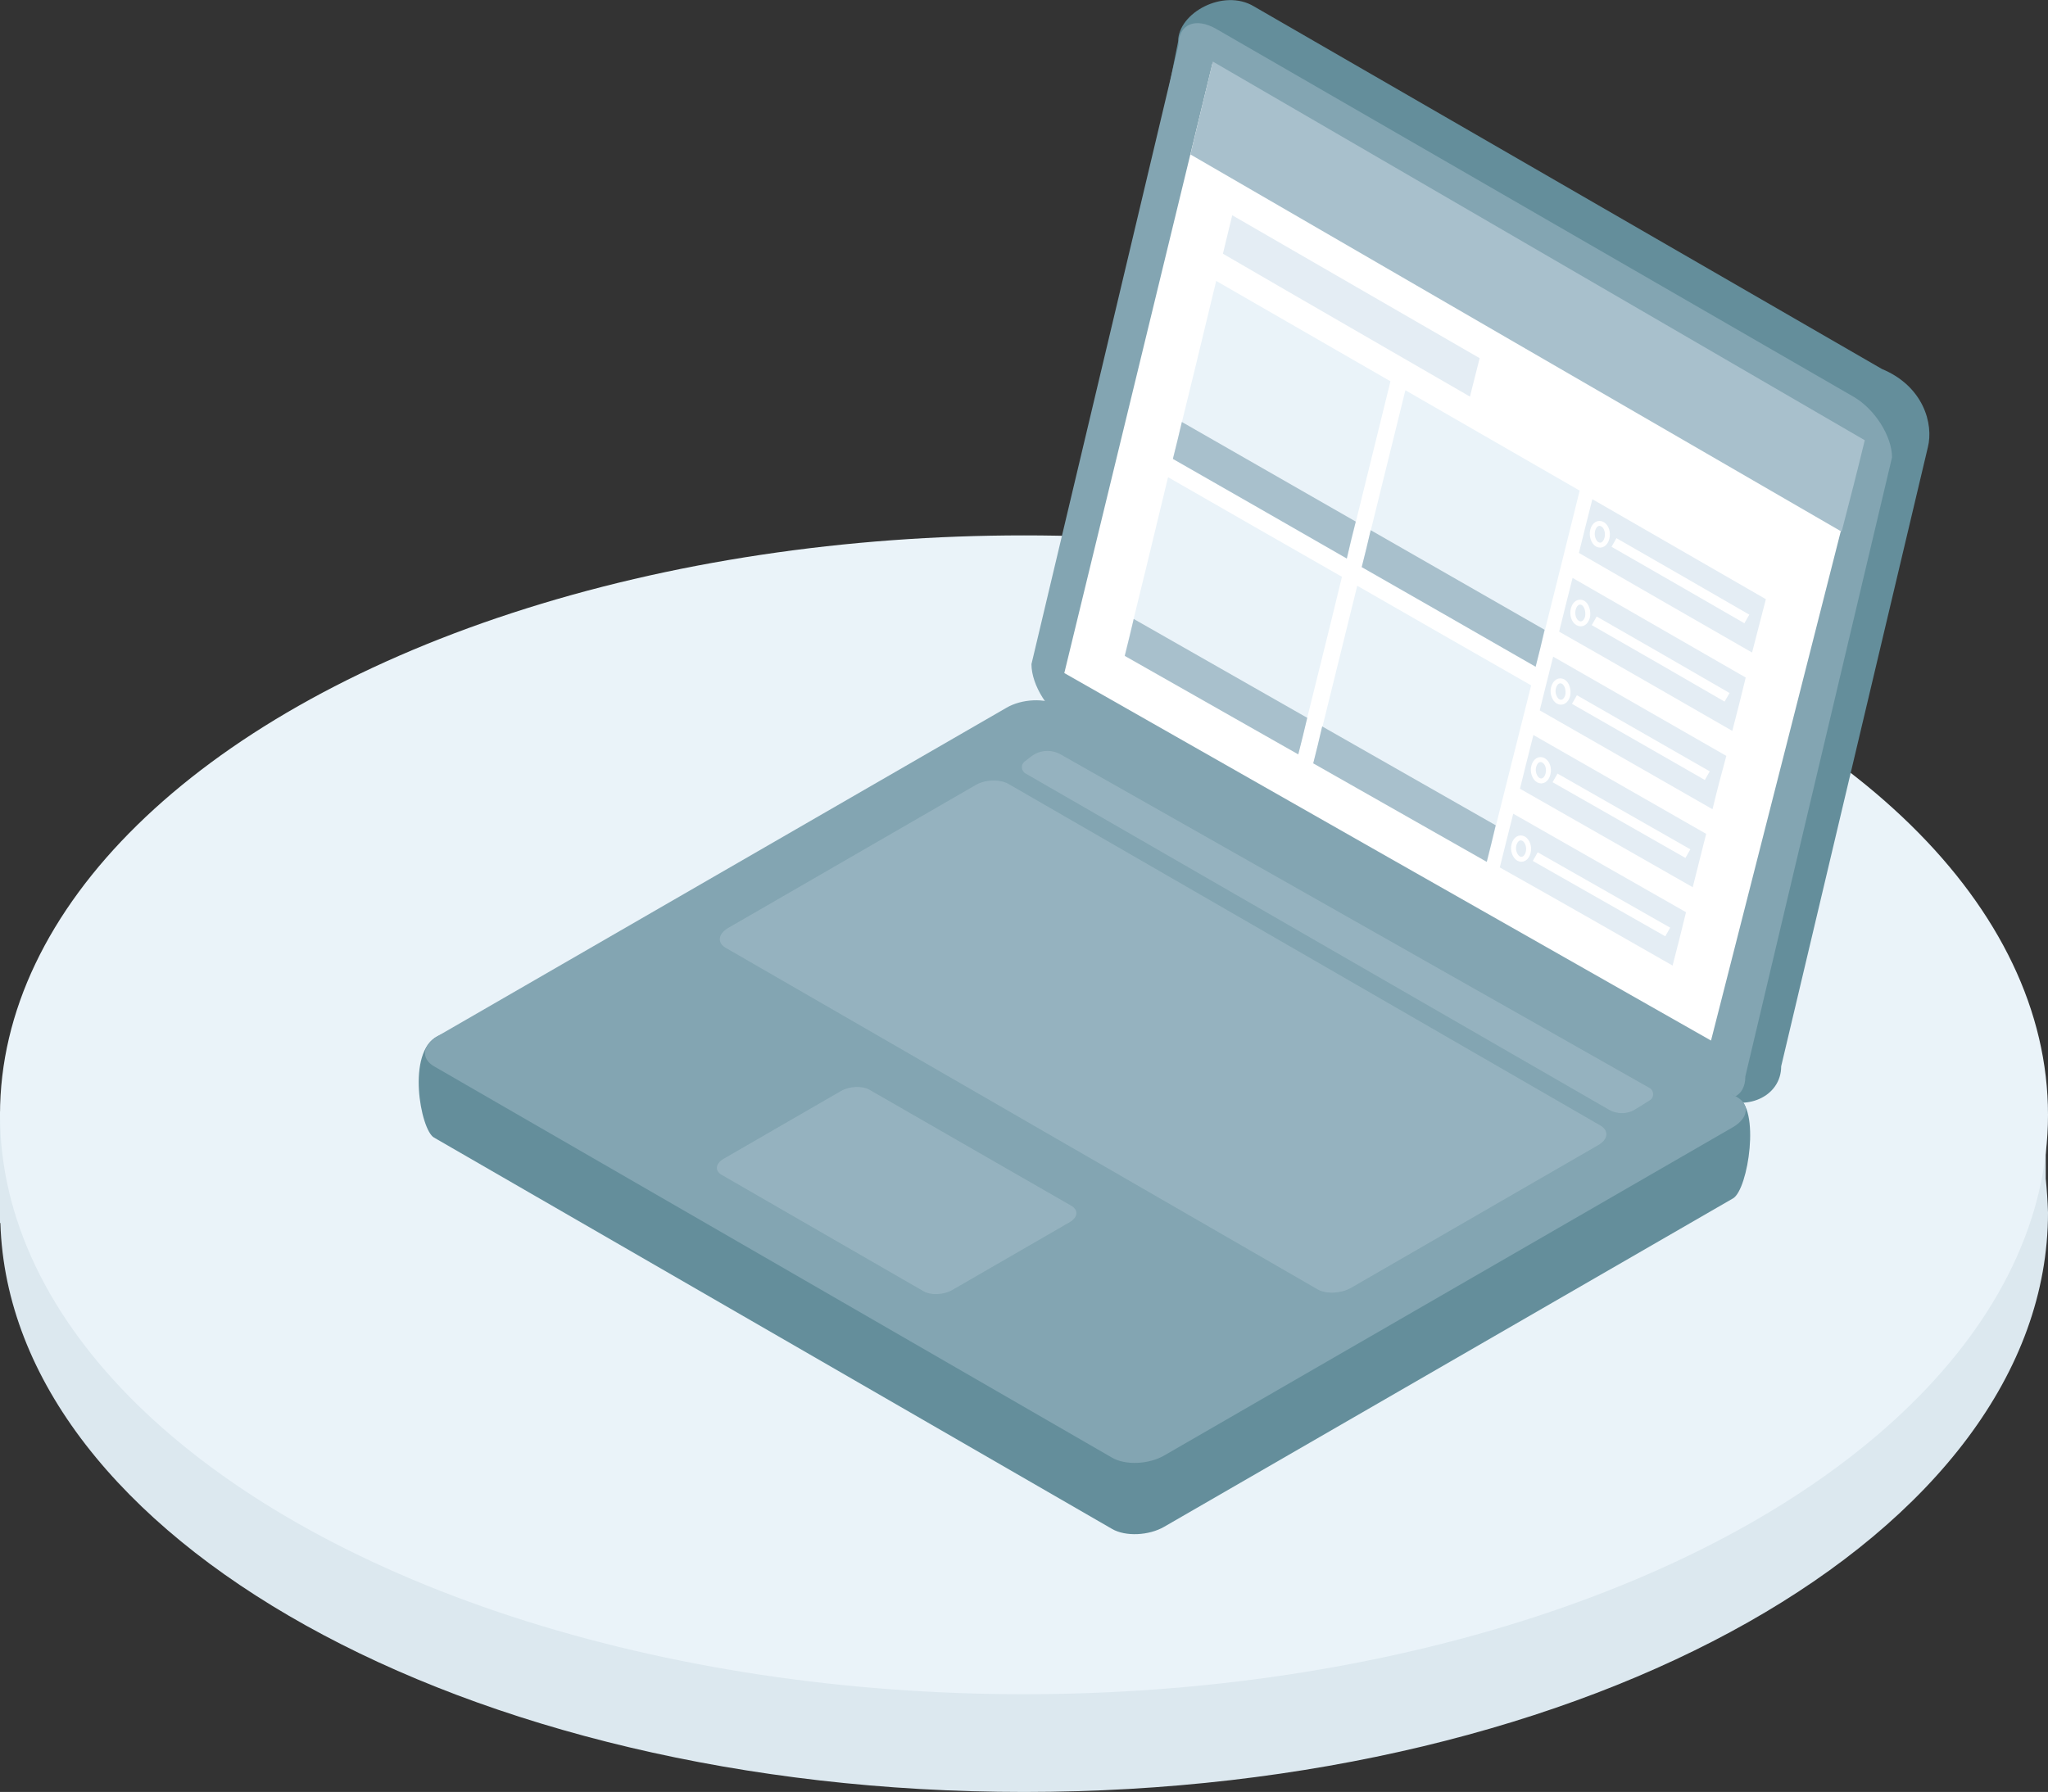 <?xml version="1.0" encoding="utf-8"?>
<!-- Generator: Adobe Illustrator 22.1.0, SVG Export Plug-In . SVG Version: 6.00 Build 0)  -->
<svg version="1.1" id="Layer_1" xmlns="http://www.w3.org/2000/svg" xmlns:xlink="http://www.w3.org/1999/xlink" x="0px" y="0px"
	 viewBox="0 0 548.8 480.3" style="enable-background:new 0 0 548.8 480.3;" xml:space="preserve">
<rect x="0" y="0" width="548.8" height="480.3" fill="#333333" stroke="none"/>
<style type="text/css">
	.st0{fill:#DCE8EF;}
	.st1{fill:#EAF3F9;}
	.st2{fill:#648E9B;}
	.st3{fill:#83A5B2;}
	.st4{opacity:0.5;}
	.st5{fill:#A8C0CC;}
	.st6{fill:#FFFFFF;}
	.st7{fill:#E4EDF4;}
	.st8{fill:none;stroke:#FFFFFF;stroke-width:1.33;stroke-miterlimit:10;}
	.st9{fill:none;stroke:#FFFFFF;stroke-width:2.66;stroke-miterlimit:10;}
</style>
<g>
	<g>
		<path class="st0" d="M548.2,315.9v-18h-3.7c-22.7-72.9-135-128.2-270.2-128.2S26.8,225.1,4.1,297.9H0v29.9h0.1
			c2.6,84.4,124.4,152.5,274.3,152.5c151.5,0,274.4-69.5,274.4-155.3C548.7,321.9,548.5,318.9,548.2,315.9z"/>
		<ellipse class="st1" cx="274.4" cy="298.8" rx="274.4" ry="155.3"/>
	</g>
	<g>
		<g>
			<g>
				<g>
					<g>
						<path class="st2" d="M283.9,170.5c0,5.7,4.6,12.9,10.2,16.2l165.5,107.1c8.1,4.4,17.7,0.2,17.7-8l39.3-165.9
							c1.6-6.3-1.2-16.4-12.3-21L336,1.7c-8.2-4.9-20.3,1.8-20.3,9.4L283.9,170.5z"/>
						<path class="st3" d="M276.4,178c0,5.7,4.6,12.9,10.2,16.2l170.9,98.6c5.7,3.3,10.2,1.3,10.2-4.3L507,122.6
							c0-5.7-4.6-12.9-10.2-16.2L326,7.8c-5.7-3.3-10.2-1.3-10.2,4.3L276.4,178z"/>
						<path class="st2" d="M116.3,304.9L298,409.8c3.6,2.1,9.9,1.8,14-0.6l152.4-88c4.1-2.4,7.4-24.4,1-27.2l-181.7-91.9
							c-3.6-2.1-9.9-1.8-14,0.6l-152.4,75C108.8,281.9,112.7,302.9,116.3,304.9"/>
						<path class="st3" d="M116.3,285.8L298,390.7c3.6,2.1,9.9,1.8,14-0.6l152.4-88c4.1-2.4,4.6-6,1-8.1L283.7,189.1
							c-3.6-2.1-9.9-1.8-14,0.6l-152.4,88C113.2,280.1,112.7,283.7,116.3,285.8"/>
						<g class="st4">
							<path class="st5" d="M194.4,254l158.7,91.6c2.3,1.3,6.3,1.1,8.9-0.4l66.3-38.3c2.6-1.5,2.9-3.8,0.6-5.2l-158.7-91.6
								c-2.3-1.3-6.3-1.2-8.9,0.4L195,248.8C192.4,250.4,192.2,252.7,194.4,254"/>
							<path class="st5" d="M193.4,314.9l54.1,31.2c1.9,1.1,5.3,1,7.6-0.3l31.5-18.2c2.2-1.3,2.5-3.2,0.5-4.4L233,292.1
								c-1.9-1.1-5.3-1-7.6,0.3l-31.5,18.2C191.7,311.9,191.5,313.8,193.4,314.9"/>
							<path class="st5" d="M431.1,297.4l-156.3-90.1c-1.2-0.7-1.3-2.4-0.2-3.2l1.8-1.4c2.3-1.7,5.3-1.9,7.8-0.5L442,291.6
								c1.3,0.7,1.3,2.6,0.1,3.3c-1.1,0.7-2.5,1.6-3.7,2.3C436.2,298.7,433.3,298.7,431.1,297.4z"/>
						</g>
					</g>
					<g>
						<g>
							<g>
								<path class="st6" d="M458.5,278.9c-57.8-32.8-115.5-65.6-173.3-98.5c13.2-54.5,26.5-108.9,39.7-163.4
									c58.2,33.8,116.3,67.6,174.5,101.3C485.8,171.8,472.2,225.3,458.5,278.9z"/>
								<path class="st1" d="M347.9,202c-15.5-8.8-31-17.6-46.5-26.4c3.9-15.9,7.8-31.8,11.6-47.7c15.5,8.9,31,17.8,46.6,26.7
									C355.8,170.4,351.8,186.2,347.9,202z"/>
								<path class="st1" d="M398.5,230.8c-15.5-8.8-31-17.6-46.5-26.4c3.9-15.8,7.8-31.6,11.7-47.4c15.5,8.9,31,17.8,46.6,26.7
									C406.4,199.3,402.4,215,398.5,230.8z"/>
								<path class="st1" d="M360.9,149.7c-15.5-8.9-31-17.8-46.6-26.7c3.9-15.9,7.8-31.8,11.6-47.7c15.6,9,31.1,17.9,46.7,26.9
									C368.7,118,364.8,133.9,360.9,149.7z"/>
								<path class="st1" d="M411.5,178.7c-15.5-8.9-31-17.8-46.6-26.7c3.9-15.8,7.8-31.6,11.7-47.4c15.6,9,31.1,17.9,46.7,26.9
									C419.4,147.2,415.5,163,411.5,178.7z"/>
								<path class="st5" d="M360.9,149.7c-15.5-8.9-31-17.8-46.6-26.7c1-4,1.5-6,2.4-9.9c15.5,8.9,31.1,17.8,46.6,26.7
									C362.3,143.8,361.8,145.7,360.9,149.7z"/>
								<path class="st5" d="M411.5,178.7c-15.5-8.9-31-17.8-46.6-26.7c1-4,1.5-5.9,2.4-9.9c15.5,8.9,31.1,17.8,46.6,26.7
									C413,172.8,412.5,174.8,411.5,178.7z"/>
								<path class="st5" d="M347.9,202.2c-15.5-8.8-31-17.6-46.5-26.4c1-4,1.5-6,2.4-9.9c15.5,8.8,31,17.7,46.5,26.5
									C349.4,196.3,348.9,198.2,347.9,202.2z"/>
								<path class="st5" d="M398.4,231c-15.5-8.8-31-17.6-46.5-26.4c1-4,1.5-5.9,2.4-9.9c15.5,8.8,31,17.7,46.5,26.5
									C399.9,225.1,399.4,227,398.4,231z"/>
								<path class="st7" d="M393.9,106.3c-22.1-12.8-44.2-25.5-66.2-38.3c1-4.1,1.5-6.2,2.5-10.3c22.1,12.8,44.2,25.5,66.3,38.3
									C395.5,100.1,394.9,102.2,393.9,106.3z"/>
								<path class="st5" d="M493.5,142.5C435.3,108.8,377.1,75.1,319,41.4c2.4-9.9,3.6-14.9,6-24.9
									C383.2,50.3,441.5,84.2,499.7,118C497.3,127.9,496,132.8,493.5,142.5z"/>
								<g>
									<g>
										<path class="st7" d="M469.5,174.9c-15.5-8.9-31-17.8-46.4-26.7c1.4-5.8,2.2-8.7,3.6-14.4c15.5,8.9,31,17.9,46.5,26.8
											C471.7,166.3,471,169.2,469.5,174.9z"/>
										<path class="st8" d="M430.6,144.3c-0.4,1.5-1.5,2.2-2.6,1.6c-1-0.6-1.6-2.3-1.2-3.8s1.5-2.2,2.6-1.6
											C430.5,141.1,431,142.8,430.6,144.3z"/>
										<path class="st9" d="M432.5,145.4c11.9,6.8,23.8,13.7,35.6,20.5"/>
									</g>
								</g>
								<g>
									<g>
										<path class="st7" d="M464.2,195.9c-15.5-8.9-30.9-17.8-46.4-26.6c1.4-5.8,2.2-8.7,3.6-14.4c15.5,8.9,30.9,17.8,46.4,26.7
											C466.4,187.3,465.7,190.2,464.2,195.9z"/>
										<path class="st8" d="M425.4,165.4c-0.4,1.5-1.5,2.2-2.6,1.6s-1.6-2.3-1.2-3.8s1.5-2.2,2.6-1.6
											C425.2,162.2,425.7,163.9,425.4,165.4z"/>
										<path class="st9" d="M427.2,166.4c11.9,6.8,23.7,13.6,35.6,20.5"/>
									</g>
								</g>
								<g>
									<g>
										<path class="st7" d="M458.9,216.9c-15.4-8.8-30.9-17.7-46.3-26.5c1.4-5.8,2.2-8.7,3.6-14.4c15.5,8.9,30.9,17.7,46.4,26.6
											C461.1,208.2,460.3,211.1,458.9,216.9z"/>
										<path class="st8" d="M420.1,186.4c-0.4,1.5-1.5,2.2-2.6,1.6c-1-0.6-1.6-2.3-1.2-3.7c0.4-1.5,1.5-2.2,2.6-1.6
											C419.9,183.3,420.4,184.9,420.1,186.4z"/>
										<path class="st9" d="M421.9,187.5c11.9,6.8,23.7,13.6,35.6,20.4"/>
									</g>
								</g>
								<g>
									<g>
										<path class="st7" d="M453.6,237.8c-15.4-8.8-30.9-17.6-46.3-26.4c1.4-5.8,2.2-8.7,3.6-14.4c15.4,8.8,30.9,17.7,46.3,26.5
											C455.8,229.2,455,232.1,453.6,237.8z"/>
										<path class="st8" d="M414.8,207.5c-0.4,1.5-1.5,2.2-2.6,1.6c-1-0.6-1.6-2.3-1.2-3.7c0.4-1.5,1.5-2.2,2.6-1.6
											S415.2,206,414.8,207.5z"/>
										<path class="st9" d="M416.7,208.5c11.9,6.8,23.7,13.5,35.6,20.3"/>
									</g>
								</g>
								<g>
									<g>
										<path class="st7" d="M448.2,258.8c-15.4-8.8-30.8-17.6-46.3-26.3c1.4-5.8,2.2-8.7,3.6-14.4c15.4,8.8,30.9,17.6,46.3,26.4
											C450.4,250.2,449.7,253.1,448.2,258.8z"/>
										<path class="st8" d="M409.5,228.5c-0.4,1.5-1.5,2.2-2.6,1.6c-1-0.6-1.6-2.3-1.2-3.7c0.4-1.5,1.5-2.2,2.6-1.6
											C409.3,225.4,409.9,227,409.5,228.5z"/>
										<path class="st9" d="M411.4,229.6c11.8,6.7,23.7,13.5,35.5,20.2"/>
									</g>
								</g>
							</g>
						</g>
					</g>
				</g>
			</g>
		</g>
	</g>
</g>
</svg>
